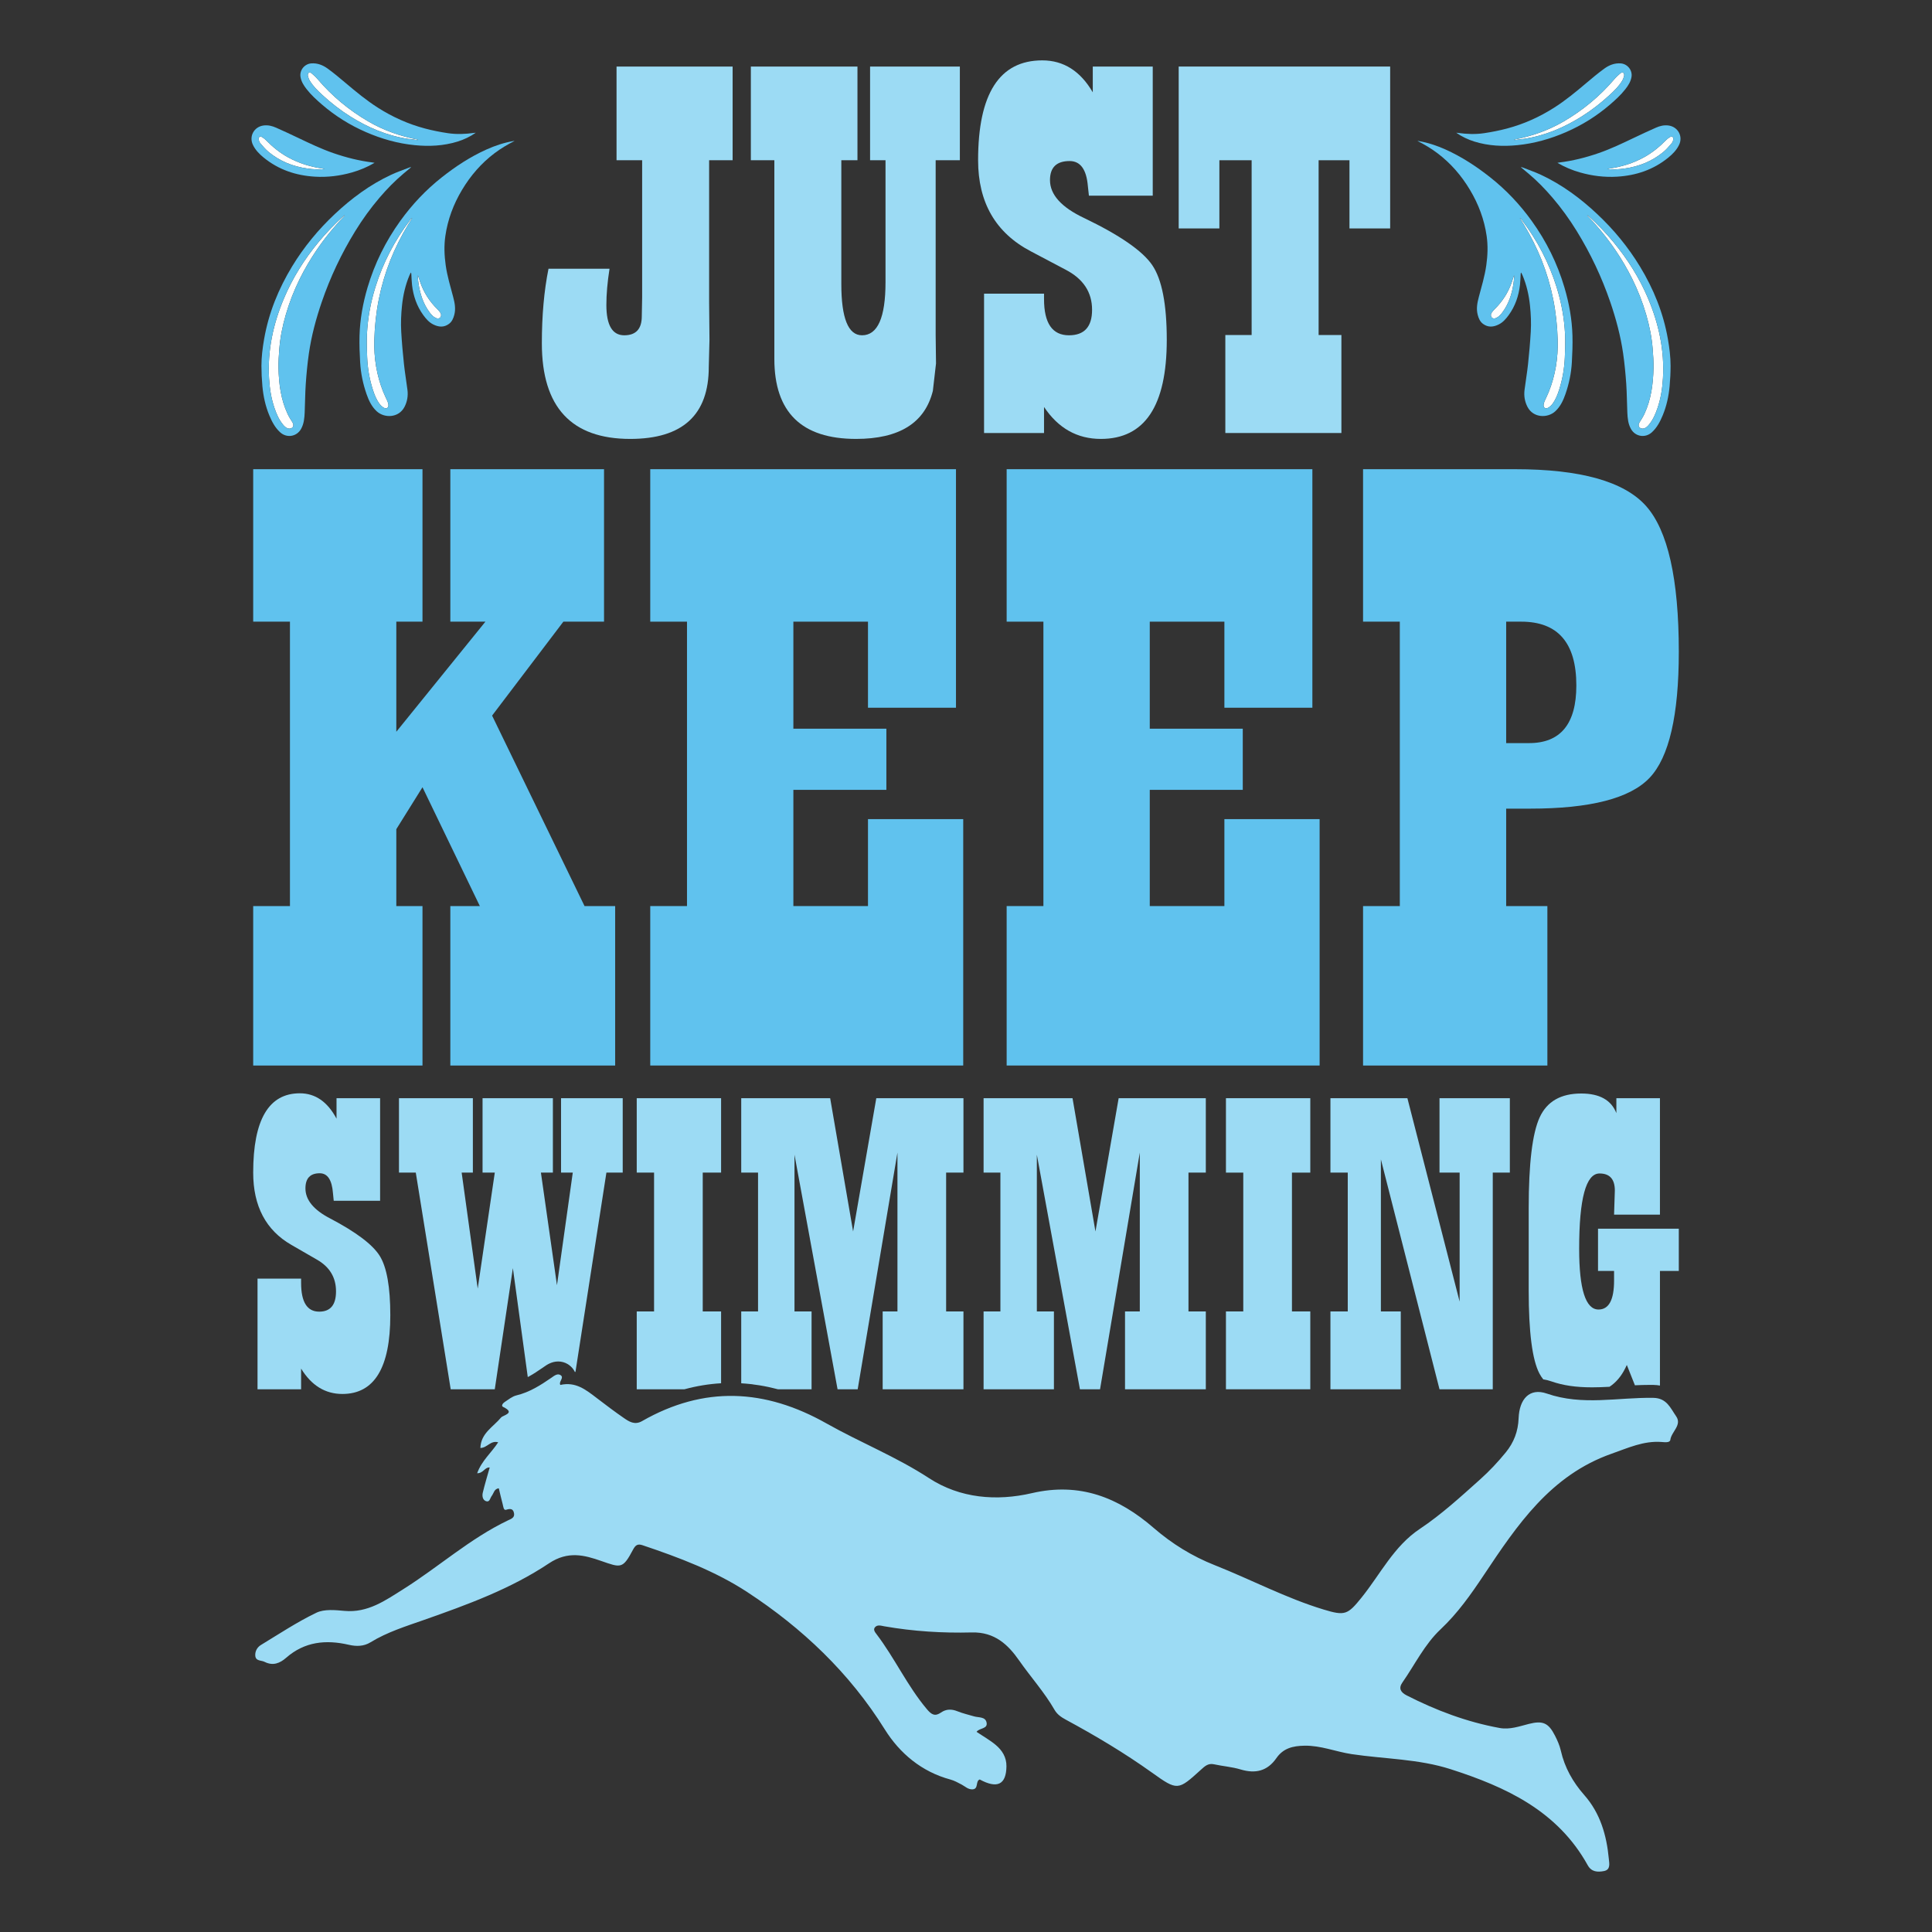 <?xml version="1.0" encoding="UTF-8"?> <!-- Creator: CorelDRAW 2019 (64-Bit Not for commercial use) --> <svg xmlns="http://www.w3.org/2000/svg" xmlns:xlink="http://www.w3.org/1999/xlink" xmlns:xodm="http://www.corel.com/coreldraw/odm/2003" xml:space="preserve" width="12in" height="12in" version="1.1" style="shape-rendering:geometricPrecision; text-rendering:geometricPrecision; image-rendering:optimizeQuality; fill-rule:evenodd; clip-rule:evenodd" viewBox="0 0 12000 12000"><rect x="0" y="0" width="12000" height="12000" fill="#333333" stroke="none"/> <defs> <style type="text/css"> <![CDATA[ .fil2 {fill:#FEFEFE;fill-rule:nonzero} .fil0 {fill:#9CDBF4;fill-rule:nonzero} .fil1 {fill:#60C2EE;fill-rule:nonzero} ]]> </style> </defs> <g id="Layer_x0020_1">  <path class="fil0" d="M2126.63 8658.15c-106.59,0 -192.07,-52.55 -256.43,-157.62l0 128.46 -270.66 0 0 -687.37 270.66 0 0 26.48c0,119.21 37.46,178.78 112.4,178.78 69.65,0 104.46,-41.92 104.46,-125.79 0,-86.54 -39.58,-152.35 -118.72,-197.37l-158.28 -91.39c-158.3,-90.93 -237.44,-240.58 -237.44,-448.98 0,-328.46 96.56,-492.69 289.68,-492.69 96,0 171.98,52.54 227.93,157.62l0 -127.19 270.68 0 0 637.07 -288.08 0 -4.76 -47.67c-6.32,-82.12 -33.78,-123.17 -82.3,-123.17 -59.12,0 -88.64,31.37 -88.64,94.04 0,71.53 51.17,133.74 153.54,186.73 161.46,84.78 264.07,162.26 307.88,232.44 43.76,70.22 65.68,193.17 65.68,368.89 0,325.81 -99.21,488.73 -297.6,488.73z"></path> <path class="fil0" d="M3073.22 8628.99l-273.84 0 -216.86 -1345.65 -104.46 0 0 -462.26 459.04 0 0 462.26 -69.64 0 99.7 720.5 106.06 -720.5 -75.98 0 0 -462.26 436.88 0 0 462.26 -74.4 0 99.72 699.34 98.16 -699.34 -72.84 0 0 -462.26 383.09 0 0 462.26 -101.33 0 -192.24 1238.17c-1.36,-0.25 -2.67,-0.51 -4.01,-0.73 -12.98,-27.63 -36.01,-43.27 -43.56,-47.79 -18.03,-10.89 -38.68,-16.65 -59.62,-16.65 -41.5,0 -72.46,22.02 -89.15,33.85 -1.38,1 -2.75,1.99 -4.06,2.91 -31.64,21.8 -63.08,42.86 -95.72,60.24l-92.55 -676.63 -112.4 752.29z"></path> <path class="fil0" d="M4251.46 8628.99l-296.56 0 0 -483.43 107.63 0 0 -862.22 -107.63 0 0 -462.26 523.93 0 0 462.26 -113.98 0 0 862.22 113.98 0 0 446.11c-75.91,4.37 -151.77,16.82 -227.36,37.32z"></path> <path class="fil0" d="M5984.17 8628.99l-501.78 0 0 -483.43 91.83 0 0 -986.74 -246.94 1470.17 -125.04 0 -267.52 -1456.9 0 973.47 106.06 0 0 483.43 -209.04 0c-76.46,-20.24 -152.52,-32.65 -227.84,-37.13l0 -446.3 104.44 0 0 -862.22 -104.44 0 0 -462.26 552.43 0 142.46 827.81 144.04 -827.81 541.35 0 0 462.26 -107.63 0 0 862.22 107.63 0 0 483.43z"></path> <polygon class="fil0" points="7489.52,8628.99 6987.74,8628.99 6987.74,8145.56 7079.54,8145.56 7079.54,7158.82 6832.6,8628.99 6707.56,8628.99 6440.04,7172.09 6440.04,8145.56 6546.11,8145.56 6546.11,8628.99 6109.21,8628.99 6109.21,8145.56 6213.69,8145.56 6213.69,7283.34 6109.21,7283.34 6109.21,6821.08 6661.67,6821.08 6804.1,7648.9 6948.17,6821.08 7489.52,6821.08 7489.52,7283.34 7381.86,7283.34 7381.86,8145.56 7489.52,8145.56 "></polygon> <polygon class="fil0" points="8138.49,8628.99 7614.56,8628.99 7614.56,8145.56 7722.19,8145.56 7722.19,7283.34 7614.56,7283.34 7614.56,6821.08 8138.49,6821.08 8138.49,7283.34 8024.54,7283.34 8024.54,8145.56 8138.49,8145.56 "></polygon> <polygon class="fil0" points="9271.83,8628.99 8941.03,8628.99 8576.96,7201.22 8576.96,8145.56 8700.44,8145.56 8700.44,8628.99 8263.56,8628.99 8263.56,8145.56 8371.19,8145.56 8371.19,7283.34 8263.56,7283.34 8263.56,6821.08 8741.6,6821.08 9066.07,8084.64 9066.07,7283.34 8941.03,7283.34 8941.03,6821.08 9377.93,6821.08 9377.93,7283.34 9271.83,7283.34 "></polygon> <path class="fil0" d="M9887.37 8616.98c-98.84,0 -178.41,-11.62 -250.46,-36.67 -17.28,-5.98 -34.4,-10.18 -51.15,-12.57 -9.19,-11.17 -17.28,-23.43 -24.23,-36.74 -44.32,-84.75 -66.48,-256.49 -66.48,-515.22l0 -511.23c0,-277.24 22.65,-465.33 68.04,-564.24 45.37,-98.87 131.4,-148.34 258.02,-148.34 113.98,0 186.78,40.65 218.46,121.86l0 -92.74 270.68 0 0 723.2 -284.94 0 4.76 -149.68c0,-70.65 -31.68,-105.98 -94.98,-105.98 -84.43,0 -126.62,155.85 -126.62,467.56 0,251.66 40.09,377.45 120.3,377.45 64.35,0 96.54,-60.02 96.54,-180.12l0 -59.56 -99.72 0 0 -262.28 501.78 0 0 262.28 -117.12 0 0 711.93c-12.19,-2.24 -25.24,-3.59 -39.22,-3.86 -8.26,-0.12 -16.48,-0.19 -24.71,-0.19 -30.71,0 -61.3,0.94 -91.58,2.36l-50.25 -126.18c-4.26,8.84 -7.41,15.45 -9.5,19.87 -24.94,50.44 -57.63,89 -98.06,115.63 -37.01,2.02 -73.21,3.46 -109.56,3.46z"></path> <polygon class="fil1" points="3751.75,2914.24 3751.75,3861.24 3499.22,3861.24 3056.49,4444.66 3630.67,5627.71 3820.89,5627.71 3820.89,6618.12 2797.08,6618.12 2797.08,5627.71 2980.39,5627.71 2624.13,4889.65 2461.57,5150.17 2461.57,5627.71 2624.13,5627.71 2624.13,6618.12 1572.63,6618.12 1572.63,5627.71 1800.93,5627.71 1800.93,3861.24 1572.63,3861.24 1572.63,2914.24 2624.13,2914.24 2624.13,3861.24 2461.57,3861.24 2461.57,4545.06 3015,3861.24 2797.08,3861.24 2797.08,2914.24 "></polygon> <polygon class="fil1" points="5937.73,2914.24 5937.73,4395.78 5391.22,4395.78 5391.22,3861.24 4927.74,3861.24 4927.74,4526.06 5505.38,4526.06 5505.38,4905.94 4927.74,4905.94 4927.74,5627.71 5391.22,5627.71 5391.22,5087.71 5982.71,5087.71 5982.71,6618.12 4038.81,6618.12 4038.81,5627.71 4267.09,5627.71 4267.09,3861.24 4038.81,3861.24 4038.81,2914.24 "></polygon> <polygon class="fil1" points="8151.42,2914.24 8151.42,4395.78 7604.93,4395.78 7604.93,3861.24 7141.43,3861.24 7141.43,4526.06 7719.07,4526.06 7719.07,4905.94 7141.43,4905.94 7141.43,5627.71 7604.93,5627.71 7604.93,5087.71 8196.4,5087.71 8196.4,6618.12 6252.51,6618.12 6252.51,5627.71 6480.79,5627.71 6480.79,3861.24 6252.51,3861.24 6252.51,2914.24 "></polygon> <path class="fil1" d="M9355.12 3861.24l0 754.35 141.83 0c195.94,0 293.98,-119.4 293.98,-358.15 0,-264.12 -114.11,-396.2 -342.44,-396.2l-93.37 0zm255.94 1766.48l0 990.41 -1144.87 0 0 -990.41 228.3 0 0 -1766.48 -228.3 0 0 -946.99 944.26 0c405.83,0 676.75,75.98 812.86,227.94 136,151.94 204.06,454.1 204.06,906.29 0,394.38 -60.53,655.32 -181.58,782.83 -121.08,127.54 -368.4,191.3 -741.93,191.3l-148.75 0 0 605.11 255.94 0z"></path> <path class="fil0" d="M4550.44 413.35l0 581.96 -145.94 0 0 883.78 2.16 231.78 -4.33 168.43c0,297.94 -162.67,446.89 -487.92,446.89 -365.93,0 -548.89,-197.86 -548.89,-593.63 0,-172.3 13.77,-326.83 41.35,-463.58l379.04 0c-13.1,83.39 -19.61,158.42 -19.61,225.12 0,125.64 37.03,188.43 111.07,188.43 72.62,0 108.92,-39.44 108.92,-118.4l2.17 -116.71 0 -852.1 -159 0 0 -581.96 720.99 0z"></path> <path class="fil0" d="M5961.87 413.35l0 581.96 -150.28 0 0 1087.21 2.17 175.09 -19.59 170.09c-49.4,199 -208.4,298.48 -477.04,298.48 -338.37,0 -507.49,-165.62 -507.49,-496.92l0 -1233.95 -145.96 0 0 -581.96 662.17 0 0 581.96 -100.22 0 0 768.72c0,212.34 42.83,318.48 128.53,318.48 97.26,0 145.94,-110.05 145.94,-330.16l0 -757.05 -95.85 0 0 -581.96 557.61 0z"></path> <path class="fil0" d="M7159.9 413.35l0 802.07 -396.45 0 -6.54 -60.02c-8.72,-103.39 -46.48,-155.09 -113.26,-155.09 -81.33,0 -121.98,39.48 -121.98,118.4 0,90.05 70.43,168.41 211.32,235.11 222.15,106.72 363.35,204.27 423.63,292.66 60.24,88.37 90.43,243.2 90.43,464.39 0,410.2 -136.53,615.32 -409.5,615.32 -146.69,0 -264.33,-66.12 -352.88,-198.44l0 161.75 -372.48 0 0 -865.44 372.48 0 0 33.36c0,150.07 51.53,225.1 154.66,225.1 95.83,0 143.74,-52.78 143.74,-158.42 0,-108.91 -54.45,-191.76 -163.33,-248.45l-217.81 -115.05c-217.83,-114.49 -326.74,-302.92 -326.74,-565.29 0,-413.55 132.86,-620.31 398.61,-620.31 132.11,0 236.66,66.16 313.66,198.44l0 -160.08 372.47 0z"></path> <polygon class="fil0" points="8634.51,413.35 8634.51,1418.86 8381.84,1418.86 8381.84,995.31 8190.17,995.31 8190.17,2080.86 8331.72,2080.86 8331.72,2689.5 7610.79,2689.5 7610.79,2080.86 7774.12,2080.86 7774.12,995.31 7573.74,995.31 7573.74,1418.86 7321.07,1418.86 7321.07,413.35 "></polygon> <path class="fil2" d="M9668.44 1783.63c-47.26,-151.7 -119.74,-290.28 -215.72,-416.69 -2.83,-3.76 -5.98,-7.31 -9.09,-10.89 -0.34,-0.39 -1.19,-0.34 -3.74,-0.97 8.56,13.63 16.53,25.92 24.13,38.42 87.91,144.33 149.85,298.98 183.02,464.77 16.76,83.65 25.7,168.24 28.01,253.63 3.02,111.69 -14.17,219.63 -55.83,323.4 -7.67,19.12 -17.35,37.42 -25.51,56.35 -3.06,7.06 -5.52,14.72 -6.3,22.31 -1.84,17.57 11.69,27.6 27.26,19.2 10.06,-5.42 19.59,-13.61 26.51,-22.72 21.24,-27.73 33.68,-60.06 44.05,-93.06 20.31,-64.51 31.46,-130.8 34.21,-198.27 1.99,-47.91 3.74,-96.03 1.39,-143.85 -4.94,-99.3 -22.79,-196.55 -52.39,-291.63z"></path> <path class="fil2" d="M9467.23 862.2c129.59,-19.56 247.35,-69.88 357.55,-139.15 62.27,-39.12 120.06,-84.14 174.11,-134.12 28.91,-26.73 56.94,-54.07 77.22,-88.15 5.76,-9.67 9.72,-20.91 11.96,-31.95 1.12,-5.49 -1.96,-13.85 -6.14,-17.66 -2.52,-2.31 -12.3,-0.19 -16.13,3.09 -13.53,11.64 -27.04,23.67 -38.58,37.24 -89.61,105.36 -194.53,192.32 -313.74,262.05 -95.2,55.7 -197.76,91.9 -305.88,112.91 -0.93,0.19 -1.83,0.54 -2.77,0.81 0.12,0.92 0.24,1.83 0.3,2.75 20.72,-2.6 41.47,-4.72 62.08,-7.83z"></path> <path class="fil2" d="M10019.7 1501.48c-47.11,-56.81 -98.41,-109.68 -153.01,-159.39 -2.06,-1.87 -4.49,-3.35 -6.76,-5.01 -0.41,0.46 -0.81,0.92 -1.28,1.38 1.31,1.75 2.4,3.67 3.89,5.22 63.49,65.46 120.96,135.83 172.13,211.28 38.35,56.57 72.84,115.46 103.24,176.77 35.86,72.3 64.98,147.12 87.42,224.61 19.9,68.69 34.04,138.56 39.65,209.88 3.15,40.04 6.17,80.31 5.23,120.4 -2.29,97.9 -14.51,194.28 -56.47,284.38 -8.38,17.98 -19.32,34.82 -29.91,51.68 -6.51,10.4 -8.34,21.02 -2.84,29.3 5.57,8.43 18.69,12.52 30.03,9.23 14.06,-4.11 23.47,-14.34 32.26,-25.15 24.94,-30.67 40.02,-66.48 52.51,-103.48 20.04,-59.37 29.43,-120.64 33.09,-183.04 10.15,-173.02 -25.61,-337.43 -92.46,-496.02 -54.16,-128.44 -127.9,-244.95 -216.71,-352.03z"></path> <path class="fil2" d="M9389.01 1755.19c-22.19,63.32 -57.74,118.06 -105.54,165.06 -6.73,6.59 -13.02,13.83 -18.28,21.58 -7.14,10.45 -6.44,22.38 0.37,30.18 6.27,7.2 17.04,8.12 28.97,2.3 15.98,-7.82 27.35,-20.75 37.63,-34.7 39.38,-53.31 58.85,-114.32 68.45,-178.98 2.36,-15.84 3.45,-31.85 5.13,-47.79 -0.85,-0.13 -1.72,-0.27 -2.59,-0.41 -4.7,14.26 -9.19,28.58 -14.15,42.76z"></path> <path class="fil2" d="M10373.79 850.73c-9.58,5.41 -18.66,12.41 -26.32,20.26 -40.46,41.28 -84.76,77.42 -135.48,105.48 -68.28,37.78 -141.51,60.16 -218.61,70.74 -3.55,0.5 -7.02,1.46 -10.54,2.23 36.6,5.05 72.58,2.26 108.37,-2.8 89.22,-12.59 170.4,-44.97 240.18,-102.57 19.81,-16.38 36.57,-36.72 53.36,-56.42 5.22,-6.12 7.54,-15.93 8.33,-24.3 1.17,-12.32 -8.52,-18.66 -19.29,-12.61z"></path> <path class="fil1" d="M9719.44 2219.12c-2.75,67.46 -13.9,133.76 -34.21,198.27 -10.37,33 -22.8,65.33 -44.05,93.06 -6.92,9.11 -16.45,17.3 -26.51,22.72 -15.57,8.39 -29.09,-1.63 -27.26,-19.2 0.78,-7.6 3.24,-15.26 6.3,-22.31 8.16,-18.93 17.84,-37.23 25.51,-56.35 41.65,-103.76 58.85,-211.71 55.83,-323.4 -2.31,-85.39 -11.25,-169.99 -28.01,-253.63 -33.17,-165.8 -95.11,-320.44 -183.02,-464.77 -7.6,-12.5 -15.57,-24.79 -24.13,-38.42 2.55,0.63 3.4,0.58 3.74,0.97 3.11,3.59 6.26,7.14 9.09,10.89 95.98,126.42 168.46,264.99 215.72,416.69 29.6,95.08 47.44,192.34 52.39,291.63 2.35,47.82 0.59,95.95 -1.39,143.85zm-318.82 -458.5c-9.6,64.67 -29.07,125.67 -68.45,178.98 -10.28,13.95 -21.65,26.88 -37.63,34.7 -11.93,5.83 -22.7,4.91 -28.97,-2.3 -6.81,-7.8 -7.51,-19.73 -0.37,-30.18 5.27,-7.75 11.56,-14.99 18.28,-21.58 47.79,-47 83.34,-101.74 105.54,-165.06 4.96,-14.17 9.45,-28.5 14.15,-42.76 0.87,0.13 1.74,0.27 2.59,0.41 -1.69,15.94 -2.77,31.95 -5.13,47.79zm316.7 25.78c-44.24,-149.97 -112.67,-288.19 -204.06,-414.93 -73.14,-101.5 -158.39,-191.81 -256.59,-269.47 -86.19,-68.18 -177.65,-128.22 -278.21,-173.43 -53.87,-24.22 -109.56,-42.69 -167.94,-52.58 -2.24,-0.37 -4.55,-0.46 -6.83,-0.7 43.93,21.99 85.3,46.82 124.07,75.94 83,62.44 149.5,139.54 202.64,228.45 53.06,88.69 88.72,183.72 103.46,286.16 8.67,60.31 6.36,120.66 -2.09,180.9 -9.5,67.87 -29.46,133.27 -46.9,199.27 -9.5,35.86 -16.3,72.02 -6.68,109.05 5.67,21.96 14.24,42.57 33.2,56.62 31.52,23.39 64.54,20.04 97.51,3.56 26.48,-13.24 45.26,-35.09 62.23,-58.51 40.44,-55.88 61.87,-119.06 69.72,-187.06 2.58,-22.43 2.93,-45.13 4.3,-67.72 0.2,-2.89 0.49,-5.76 3.23,-9.35 2.94,6.12 6.13,12.12 8.73,18.37 24.98,59.75 39.15,122.07 45.89,186.41 5.69,54.3 8,108.73 4.86,163.04 -3.84,67.45 -9.91,134.81 -17.04,201.99 -5.68,53.39 -15.02,106.4 -21.65,159.71 -4.52,36.69 1.24,72.16 18.44,105.31 36.11,69.51 125.57,70.83 172.86,26.89 31.52,-29.31 48.96,-66.67 62.74,-106.28 22.3,-63.93 35.98,-129.77 39.87,-197.22 3.15,-54.94 5.27,-110.15 3.82,-165.13 -2.74,-101.86 -20.76,-201.6 -49.59,-299.31z"></path> <path class="fil1" d="M10328.88 2349.54c-3.65,62.4 -13.05,123.67 -33.09,183.04 -12.49,37 -27.57,72.8 -52.51,103.48 -8.79,10.81 -18.2,21.04 -32.26,25.15 -11.33,3.3 -24.45,-0.8 -30.03,-9.23 -5.5,-8.28 -3.67,-18.9 2.84,-29.3 10.59,-16.85 21.53,-33.7 29.91,-51.68 41.96,-90.1 54.18,-186.48 56.47,-284.38 0.94,-40.09 -2.09,-80.37 -5.23,-120.4 -5.61,-71.32 -19.75,-141.19 -39.65,-209.88 -22.43,-77.49 -51.56,-152.31 -87.42,-224.61 -30.4,-61.31 -64.89,-120.2 -103.24,-176.77 -51.17,-75.45 -108.64,-145.82 -172.13,-211.28 -1.49,-1.55 -2.58,-3.47 -3.89,-5.22 0.46,-0.46 0.87,-0.92 1.28,-1.38 2.28,1.67 4.7,3.14 6.76,5.01 54.6,49.71 105.91,102.57 153.01,159.39 88.81,107.07 162.55,223.59 216.71,352.03 66.85,158.59 102.61,323.01 92.46,496.02zm-143.7 -695.65c-73.02,-120.06 -161.65,-227.5 -263.88,-323.69 -104.82,-98.57 -219.5,-183.42 -350.33,-244.55 -36.69,-17.13 -75.25,-30.23 -112.94,-45.12 -3.06,-1.19 -6.35,-1.85 -9.53,-2.75 -0.34,0.61 -0.68,1.22 -1,1.83 15.48,12.92 31.03,25.75 46.48,38.76 53.89,45.44 102.98,95.71 148.72,149.28 55.45,64.9 105.3,133.91 150.09,206.54 86.23,139.85 156.12,287.44 209.26,442.95 35.37,103.58 63.63,209.04 79.35,317.37 9.13,63.1 15.02,126.79 19.52,190.43 4.1,58.95 3.84,118.19 6.65,177.26 1.65,35.11 4.71,70.26 22.52,102.02 27.14,48.4 89,58.26 129.97,20.8 31.8,-29.06 51.02,-66.11 67.24,-105.06 24.27,-58.26 37.32,-119.38 43.03,-181.9 3.82,-41.67 5.8,-83.63 5.83,-125.47 0.12,-55.84 -6.95,-111.22 -16.52,-166.27 -28.19,-162.4 -89.06,-312.11 -174.44,-452.45z"></path> <path class="fil1" d="M9407.61 866.47c108.12,-21.01 210.68,-57.2 305.88,-112.91 119.21,-69.73 224.13,-156.69 313.74,-262.05 11.54,-13.56 25.05,-25.59 38.58,-37.24 3.82,-3.28 13.61,-5.4 16.13,-3.09 4.18,3.81 7.26,12.17 6.14,17.66 -2.24,11.04 -6.2,22.28 -11.96,31.95 -20.28,34.07 -48.31,61.41 -77.22,88.15 -54.04,49.98 -111.84,95 -174.11,134.12 -110.2,69.27 -227.96,119.59 -357.55,139.15 -20.61,3.11 -41.37,5.23 -62.08,7.83 -0.07,-0.92 -0.19,-1.83 -0.3,-2.75 0.93,-0.27 1.83,-0.63 2.77,-0.81zm16.26 35.23c105.65,-10.33 206.41,-39.07 303.44,-81.23 98.91,-43.01 189.64,-99.57 271.57,-169.93 34.39,-29.55 67.89,-60.07 96.02,-95.88 18.06,-23.01 33.82,-47.35 38.71,-77.09 6.8,-41.43 -25.13,-80.87 -67.13,-83.88 -38.28,-2.74 -71.95,10.76 -101.45,32.17 -39.07,28.35 -76.17,59.48 -113.08,90.67 -64.05,54.18 -128.66,107.56 -199.65,152.69 -90.81,57.78 -188.09,101.45 -292.02,129.02 -46.6,12.35 -94.2,21.77 -141.88,28.89 -53.99,8.06 -108.51,6.02 -162.67,-1.65 -3.62,-0.51 -7.24,-0.75 -10.87,-1.1 35.38,24.79 73.48,42.74 114.01,55.23 86.67,26.72 175.31,30.88 265,22.09z"></path> <path class="fil1" d="M10393.08 863.34c-0.78,8.38 -3.11,18.19 -8.33,24.3 -16.79,19.7 -33.55,40.04 -53.36,56.42 -69.78,57.61 -150.96,89.98 -240.18,102.57 -35.79,5.06 -71.77,7.85 -108.37,2.8 3.52,-0.76 6.98,-1.73 10.54,-2.23 77.1,-10.59 150.33,-32.96 218.61,-70.74 50.71,-28.06 95.02,-64.2 135.48,-105.48 7.67,-7.85 16.74,-14.85 26.32,-20.26 10.78,-6.05 20.46,0.29 19.29,12.61zm-30.13 -83.95c-27.19,-3.59 -52.77,2.7 -76.97,13.32 -46.1,20.22 -91.72,41.65 -137.19,63.32 -71.41,34.02 -142.7,68.33 -217.59,94.37 -80.36,27.95 -162.51,48.58 -247.09,59 -3.56,0.43 -7.07,1.24 -10.59,1.89 44.8,26.39 91.5,45.9 140.42,59.83 75.05,21.36 151.74,30.91 229.66,26.26 118.09,-7.05 225.94,-42.91 318.67,-118.62 26.92,-21.98 51.02,-46.53 66.48,-78.21 26.22,-53.63 -6.49,-113.37 -65.8,-121.17z"></path> <path class="fil2" d="M2331.56 1783.63c47.26,-151.7 119.72,-290.28 215.72,-416.69 2.85,-3.76 6.01,-7.31 9.09,-10.89 0.34,-0.39 1.17,-0.34 3.76,-0.97 -8.58,13.63 -16.54,25.92 -24.15,38.42 -87.89,144.33 -149.85,298.98 -183.02,464.77 -16.76,83.65 -25.68,168.24 -28.01,253.63 -3.04,111.69 14.17,219.63 55.83,323.4 7.66,19.12 17.35,37.42 25.52,56.35 3.04,7.06 5.5,14.72 6.3,22.31 1.82,17.57 -11.69,27.6 -27.28,19.2 -10.06,-5.42 -19.56,-13.61 -26.51,-22.72 -21.21,-27.73 -33.67,-60.06 -44.03,-93.06 -20.29,-64.51 -31.47,-130.8 -34.23,-198.27 -1.95,-47.91 -3.72,-96.03 -1.36,-143.85 4.89,-99.3 22.74,-196.55 52.36,-291.63z"></path> <path class="fil2" d="M2532.79 862.2c-129.6,-19.56 -247.38,-69.88 -357.57,-139.15 -62.25,-39.12 -120.08,-84.14 -174.09,-134.12 -28.89,-26.73 -56.98,-54.07 -77.22,-88.15 -5.76,-9.67 -9.74,-20.91 -11.98,-31.95 -1.12,-5.49 1.97,-13.85 6.14,-17.66 2.53,-2.31 12.32,-0.19 16.13,3.09 13.56,11.64 27.04,23.67 38.57,37.24 89.59,105.36 194.53,192.32 313.73,262.05 95.2,55.7 197.79,91.9 305.89,112.91 0.95,0.19 1.85,0.54 2.77,0.81 -0.1,0.92 -0.22,1.83 -0.32,2.75 -20.68,-2.6 -41.43,-4.72 -62.04,-7.83z"></path> <path class="fil2" d="M1980.28 1501.48c47.13,-56.81 98.43,-109.68 153.02,-159.39 2.06,-1.87 4.5,-3.35 6.76,-5.01 0.43,0.46 0.85,0.92 1.27,1.38 -1.27,1.75 -2.39,3.67 -3.89,5.22 -63.47,65.46 -120.94,135.83 -172.1,211.28 -38.37,56.57 -72.83,115.46 -103.24,176.77 -35.85,72.3 -65,147.12 -87.43,224.61 -19.9,68.69 -34.02,138.56 -39.65,209.88 -3.15,40.04 -6.17,80.31 -5.22,120.4 2.29,97.9 14.51,194.28 56.47,284.38 8.38,17.98 19.32,34.82 29.89,51.68 6.51,10.4 8.34,21.02 2.85,29.3 -5.57,8.43 -18.69,12.52 -30.03,9.23 -14.06,-4.11 -23.47,-14.34 -32.27,-25.15 -24.96,-30.67 -40,-66.48 -52.5,-103.48 -20.04,-59.37 -29.45,-120.64 -33.1,-183.04 -10.15,-173.02 25.61,-337.43 92.48,-496.02 54.16,-128.44 127.88,-244.95 216.67,-352.03z"></path> <path class="fil2" d="M2611 1755.19c22.18,63.32 57.76,118.06 105.55,165.06 6.71,6.59 13,13.83 18.3,21.58 7.12,10.45 6.41,22.38 -0.39,30.18 -6.29,7.2 -17.08,8.12 -28.99,2.3 -15.97,-7.82 -27.34,-20.75 -37.63,-34.7 -39.37,-53.31 -58.83,-114.32 -68.45,-178.98 -2.36,-15.84 -3.45,-31.85 -5.11,-47.79 0.85,-0.13 1.72,-0.27 2.56,-0.41 4.71,14.26 9.2,28.58 14.16,42.76z"></path> <path class="fil2" d="M1626.19 850.73c9.59,5.41 18.66,12.41 26.37,20.26 40.43,41.28 84.73,77.42 135.46,105.48 68.28,37.78 141.51,60.16 218.57,70.74 3.56,0.5 7.06,1.46 10.57,2.23 -36.62,5.05 -72.6,2.26 -108.37,-2.8 -89.24,-12.59 -170.42,-44.97 -240.18,-102.57 -19.83,-16.38 -36.57,-36.72 -53.38,-56.42 -5.22,-6.12 -7.56,-15.93 -8.34,-24.3 -1.16,-12.32 8.56,-18.66 19.29,-12.61z"></path> <path class="fil1" d="M2279.2 2075.27c4.89,-99.3 22.74,-196.55 52.36,-291.63 47.26,-151.7 119.72,-290.28 215.72,-416.69 2.85,-3.76 6.01,-7.31 9.09,-10.89 0.34,-0.39 1.17,-0.34 3.76,-0.97 -8.58,13.63 -16.54,25.92 -24.15,38.42 -87.89,144.33 -149.85,298.98 -183.02,464.77 -16.76,83.65 -25.68,168.24 -28.01,253.63 -3.04,111.69 14.17,219.63 55.83,323.4 7.66,19.12 17.35,37.42 25.52,56.35 3.04,7.06 5.5,14.72 6.3,22.31 1.82,17.57 -11.69,27.6 -27.28,19.2 -10.06,-5.42 -19.56,-13.61 -26.51,-22.72 -21.21,-27.73 -33.67,-60.06 -44.03,-93.06 -20.29,-64.51 -31.47,-130.8 -34.23,-198.27 -1.95,-47.91 -3.72,-96.03 -1.36,-143.85zm315.07 -362.43c0.85,-0.13 1.72,-0.27 2.56,-0.41 4.71,14.26 9.2,28.58 14.16,42.76 22.18,63.32 57.76,118.06 105.55,165.06 6.71,6.59 13,13.83 18.3,21.58 7.12,10.45 6.41,22.38 -0.39,30.18 -6.29,7.2 -17.08,8.12 -28.99,2.3 -15.97,-7.82 -27.34,-20.75 -37.63,-34.7 -39.37,-53.31 -58.83,-114.32 -68.45,-178.98 -2.36,-15.84 -3.45,-31.85 -5.11,-47.79zm-361.16 372.89c-1.46,54.98 0.66,110.19 3.82,165.13 3.87,67.45 17.57,133.28 39.85,197.22 13.8,39.61 31.2,76.96 62.76,106.28 47.28,43.94 136.72,42.62 172.85,-26.89 17.23,-33.15 22.98,-68.62 18.44,-105.31 -6.61,-53.31 -15.94,-106.31 -21.63,-159.71 -7.15,-67.18 -13.22,-134.54 -17.08,-201.99 -3.11,-54.31 -0.81,-108.74 4.88,-163.04 6.75,-64.34 20.92,-126.66 45.87,-186.41 2.62,-6.25 5.83,-12.25 8.77,-18.37 2.74,3.59 3.04,6.46 3.21,9.35 1.39,22.59 1.73,45.29 4.32,67.72 7.83,68 29.28,131.18 69.74,187.06 16.96,23.42 35.74,45.27 62.2,58.51 32.98,16.48 65.99,19.83 97.55,-3.56 18.94,-14.05 27.51,-34.67 33.19,-56.62 9.6,-37.03 2.8,-73.19 -6.68,-109.05 -17.44,-66 -37.42,-131.4 -46.92,-199.27 -8.43,-60.24 -10.77,-120.59 -2.09,-180.9 14.74,-102.44 50.42,-197.47 103.46,-286.16 53.17,-88.91 119.65,-166.02 202.67,-228.45 38.75,-29.13 80.09,-53.95 124.07,-75.94 -2.3,0.24 -4.62,0.32 -6.88,0.7 -58.36,9.89 -114.05,28.36 -167.9,52.58 -100.59,45.2 -192.02,105.24 -278.22,173.43 -98.21,77.66 -183.45,167.97 -256.61,269.47 -91.36,126.74 -159.81,264.96 -204.05,414.93 -28.81,97.71 -46.87,197.45 -49.57,299.31z"></path> <path class="fil1" d="M1763.61 1853.51c54.16,-128.44 127.88,-244.95 216.67,-352.03 47.13,-56.81 98.43,-109.68 153.02,-159.39 2.06,-1.87 4.5,-3.35 6.76,-5.01 0.43,0.46 0.85,0.92 1.27,1.38 -1.27,1.75 -2.39,3.67 -3.89,5.22 -63.47,65.46 -120.94,135.83 -172.1,211.28 -38.37,56.57 -72.83,115.46 -103.24,176.77 -35.85,72.3 -65,147.12 -87.43,224.61 -19.9,68.69 -34.02,138.56 -39.65,209.88 -3.15,40.04 -6.17,80.31 -5.22,120.4 2.29,97.9 14.51,194.28 56.47,284.38 8.38,17.98 19.32,34.82 29.89,51.68 6.51,10.4 8.34,21.02 2.85,29.3 -5.57,8.43 -18.69,12.52 -30.03,9.23 -14.06,-4.11 -23.47,-14.34 -32.27,-25.15 -24.96,-30.67 -40,-66.48 -52.5,-103.48 -20.04,-59.37 -29.45,-120.64 -33.1,-183.04 -10.15,-173.02 25.61,-337.43 92.48,-496.02zm-123.2 252.82c-9.57,55.04 -16.65,110.43 -16.56,166.27 0.07,41.84 2.04,83.8 5.86,125.47 5.7,62.52 18.76,123.65 43.03,181.9 16.21,38.95 35.45,76 67.24,105.06 40.96,37.45 102.83,27.6 129.95,-20.8 17.81,-31.76 20.89,-66.91 22.54,-102.02 2.79,-59.07 2.52,-118.31 6.66,-177.26 4.47,-63.64 10.37,-127.33 19.51,-190.43 15.7,-108.32 43.95,-213.78 79.35,-317.37 53.14,-155.51 123.02,-303.1 209.26,-442.95 44.78,-72.63 94.64,-141.64 150.07,-206.54 45.76,-53.57 94.83,-103.83 148.73,-149.28 15.41,-13.02 30.98,-25.85 46.48,-38.76 -0.34,-0.61 -0.68,-1.22 -1.02,-1.83 -3.18,0.9 -6.46,1.56 -9.53,2.75 -37.71,14.89 -76.25,27.99 -112.91,45.12 -130.87,61.13 -245.53,145.98 -350.35,244.55 -102.25,96.19 -190.87,203.62 -263.9,323.69 -85.34,140.33 -146.24,290.05 -174.43,452.45z"></path> <path class="fil1" d="M2595.16 867.28c-0.1,0.92 -0.22,1.83 -0.32,2.75 -20.68,-2.6 -41.43,-4.72 -62.04,-7.83 -129.6,-19.56 -247.38,-69.88 -357.57,-139.15 -62.25,-39.12 -120.08,-84.14 -174.09,-134.12 -28.89,-26.73 -56.98,-54.07 -77.22,-88.15 -5.76,-9.67 -9.74,-20.91 -11.98,-31.95 -1.12,-5.49 1.97,-13.85 6.14,-17.66 2.53,-2.31 12.32,-0.19 16.13,3.09 13.56,11.64 27.04,23.67 38.57,37.24 89.59,105.36 194.53,192.32 313.73,262.05 95.2,55.7 197.79,91.9 305.89,112.91 0.95,0.19 1.85,0.54 2.77,0.81zm245.99 12.32c40.53,-12.49 78.61,-30.44 114.01,-55.23 -3.63,0.35 -7.29,0.59 -10.89,1.1 -54.16,7.67 -108.66,9.7 -162.65,1.65 -47.69,-7.12 -95.3,-16.54 -141.88,-28.89 -103.97,-27.57 -201.21,-71.24 -292.06,-129.02 -70.96,-45.13 -135.56,-98.51 -199.65,-152.69 -36.88,-31.19 -73.99,-62.32 -113.04,-90.67 -29.52,-21.41 -63.19,-34.91 -101.46,-32.17 -41.99,3.01 -73.92,42.45 -67.11,83.88 4.87,29.74 20.59,54.07 38.68,77.09 28.13,35.8 61.62,66.33 96.04,95.88 81.93,70.36 172.62,126.91 271.56,169.93 97,42.16 197.79,70.9 303.44,81.23 89.69,8.78 178.3,4.62 265,-22.09z"></path> <path class="fil1" d="M1626.19 850.73c9.59,5.41 18.66,12.41 26.37,20.26 40.43,41.28 84.73,77.42 135.46,105.48 68.28,37.78 141.51,60.16 218.57,70.74 3.56,0.5 7.06,1.46 10.57,2.23 -36.62,5.05 -72.6,2.26 -108.37,-2.8 -89.24,-12.59 -170.42,-44.97 -240.18,-102.57 -19.83,-16.38 -36.57,-36.72 -53.38,-56.42 -5.22,-6.12 -7.56,-15.93 -8.34,-24.3 -1.16,-12.32 8.56,-18.66 19.29,-12.61zm-54.96 49.83c15.48,31.68 39.58,56.23 66.5,78.21 92.74,75.71 200.58,111.57 318.67,118.62 77.92,4.65 154.61,-4.89 229.69,-26.26 48.91,-13.94 95.59,-33.44 140.41,-59.83 -3.54,-0.65 -7.05,-1.46 -10.61,-1.89 -84.58,-10.42 -166.73,-31.05 -247.09,-59 -74.88,-26.04 -146.17,-60.35 -217.61,-94.37 -45.46,-21.67 -91.05,-43.09 -137.18,-63.32 -24.2,-10.62 -49.77,-16.91 -76.93,-13.32 -59.33,7.8 -92.06,67.54 -65.85,121.17z"></path> <path class="fil0" d="M6065.47 10756.82c43.52,29.24 84.24,51.87 119.21,81.33 39.97,33.69 67.3,76.35 66.52,133.19 -1.5,112.7 -56.29,140.82 -166.04,81.29 -27.41,10.14 -5.93,58.22 -43.26,61.25 -28.23,2.32 -46.7,-17.87 -69.03,-29.65 -22.53,-11.89 -45.49,-24.67 -69.8,-31.26 -178.23,-47.93 -314.68,-162.77 -407.26,-311.04 -220.14,-352.59 -512.9,-629.59 -854.19,-853.13 -198.59,-130.09 -424.26,-215.04 -650.56,-291.14 -30.78,-10.37 -44.24,-0.53 -59.24,27.63 -64.27,120.81 -74.81,112.7 -198.17,69.91 -103.1,-35.77 -205.41,-64.2 -324.24,15.19 -237.1,158.4 -506.76,256.66 -775.81,351.2 -113.3,39.78 -228.76,75.54 -332.61,139.21 -41.4,25.39 -87.44,26.2 -134.07,15.36 -142.05,-33.02 -274.47,-20.31 -389.64,80.62 -38.66,33.89 -81.83,51.71 -133.88,25.28 -21.35,-10.81 -55.5,-3.45 -57.87,-38.9 -1.82,-27.22 12.32,-52.05 34.6,-65.58 113.72,-69.1 225.36,-143.11 344.79,-200.55 48.96,-23.56 116.36,-16.89 174.24,-11.56 145.17,13.39 253.55,-64.24 366.66,-135.43 219.11,-137.87 413.35,-313.88 648.92,-426.55 17.11,-8.19 42.23,-15.6 38.27,-42.26 -4.4,-29.72 -21.04,-32.9 -49.66,-23.7 -15.82,5.1 -17.38,-21.24 -21.16,-35.15 -8.67,-32.12 -15.87,-64.7 -24,-98.39 -29.18,3.35 -31.11,31.01 -44.1,47.69 -10.28,13.2 -11.96,40.65 -35.14,32.52 -21.7,-7.54 -25.05,-33.12 -20.24,-53.24 12.44,-52.02 28.14,-103.24 42.93,-156.16 -31.57,-2.36 -38.44,35.79 -77.87,35.82 27.63,-77.93 88.25,-126.88 130.55,-192.2 -47.19,-13.46 -68.31,35 -110.56,35.19 2.84,-92.3 80.23,-130.61 128.49,-189.3 12.07,-14.65 93.06,-27.14 12.74,-65.61 -14.53,-7 -0.54,-23.83 9.35,-30.3 23.54,-15.4 47.02,-35.08 73.3,-41.38 81.42,-19.61 149.54,-62.94 216.93,-109.49 16.23,-11.22 36.85,-28.69 56.07,-17.09 26.92,16.23 -12.49,40.58 -0.34,61.63 95.57,-21.36 157.91,29.13 228.65,83.27 53.93,41.24 109.19,83.12 165.66,121.96 31.97,22.03 67.16,45.82 113.2,19.49 384.57,-219.92 762.48,-201.92 1145.96,14.55 208.99,117.94 432.97,206.75 636.29,339.52 192.65,125.84 419.89,144.23 639.01,93.35 298.33,-69.27 538.88,27.33 756.88,216.2 114.1,98.8 240.02,176.16 379.1,231.2 226.29,89.59 442.32,204.59 676.11,275.4 132.08,40.02 149.06,33.24 235.72,-74.33 116.94,-145.21 200.43,-318.86 361.75,-426.4 134.98,-89.98 254.16,-199.73 374.83,-307.61 57.61,-51.53 110.04,-107.5 159,-167.44 50.85,-62.3 76.83,-131.24 79.91,-212.13 4.49,-119.18 67.64,-190.83 175.26,-153.46 221.76,76.98 441.66,22.81 661.83,26.67 83.64,1.44 106.38,64.39 141,113.89 38.74,55.38 -29.13,95.72 -35.81,147.07 -2.52,19.07 -35.2,14.48 -55.5,13.02 -110.83,-7.85 -206.53,36.86 -308.98,72.87 -379.39,133.5 -586.62,442.93 -794.08,754.04 -80.06,120.08 -162.18,236.87 -267.93,336.28 -100.33,94.31 -159.81,219.61 -237.74,330.98 -25.14,35.89 -10.62,60.96 26.29,79.75 183.6,93.72 374.72,165.7 577.88,202.65 62.66,11.4 121.68,-10.17 181.24,-25.28 86.54,-21.95 121.98,-6.77 162.21,72.36 15.07,29.61 29.13,60.91 36.39,93.07 23.82,105.86 75.2,196.28 145.91,276.56 99.65,113.15 138.72,249.97 152.39,396.15 2.65,28.6 12.41,67.79 -30.96,75.91 -38,7.1 -76.54,6.17 -100.15,-36.35 -187.31,-337.73 -506.64,-485.7 -851.64,-596.54 -199.71,-64.17 -409.39,-62.93 -614.21,-93.52 -98.46,-14.73 -191.54,-54.37 -294.07,-52.42 -71.99,1.38 -131.18,15.78 -173.66,77.06 -56.08,80.89 -130.31,98.23 -222.45,70.52 -53.55,-16.08 -110.61,-20.11 -165.5,-32.12 -36.04,-7.85 -57.07,12.23 -80.43,33.43 -142.51,129.35 -145.09,132.42 -303.85,18.85 -171.61,-122.76 -352.07,-230.08 -537.17,-330.14 -27.85,-15.07 -52.75,-32.57 -68.5,-59.94 -62.89,-109.59 -147.85,-203.42 -219.83,-306.56 -67.62,-96.85 -150.96,-178.25 -294.47,-174.51 -181.17,4.67 -363.77,-6.73 -543.77,-38.29 -18.96,-3.33 -42.45,-11.93 -57.78,6.61 -11.9,14.36 0.68,30.21 9.5,41.77 113.64,149.2 191.74,322.36 313.35,466.56 28.31,33.54 49.78,47.08 87.84,20.65 32.05,-22.29 65.85,-22.29 102.3,-7.56 33.11,13.31 68.28,21.35 102.61,31.49 28.31,8.37 69.63,1.19 77.7,37.32 9.46,42.14 -43.78,33.31 -62.09,58.85z"></path> </g> </svg> 